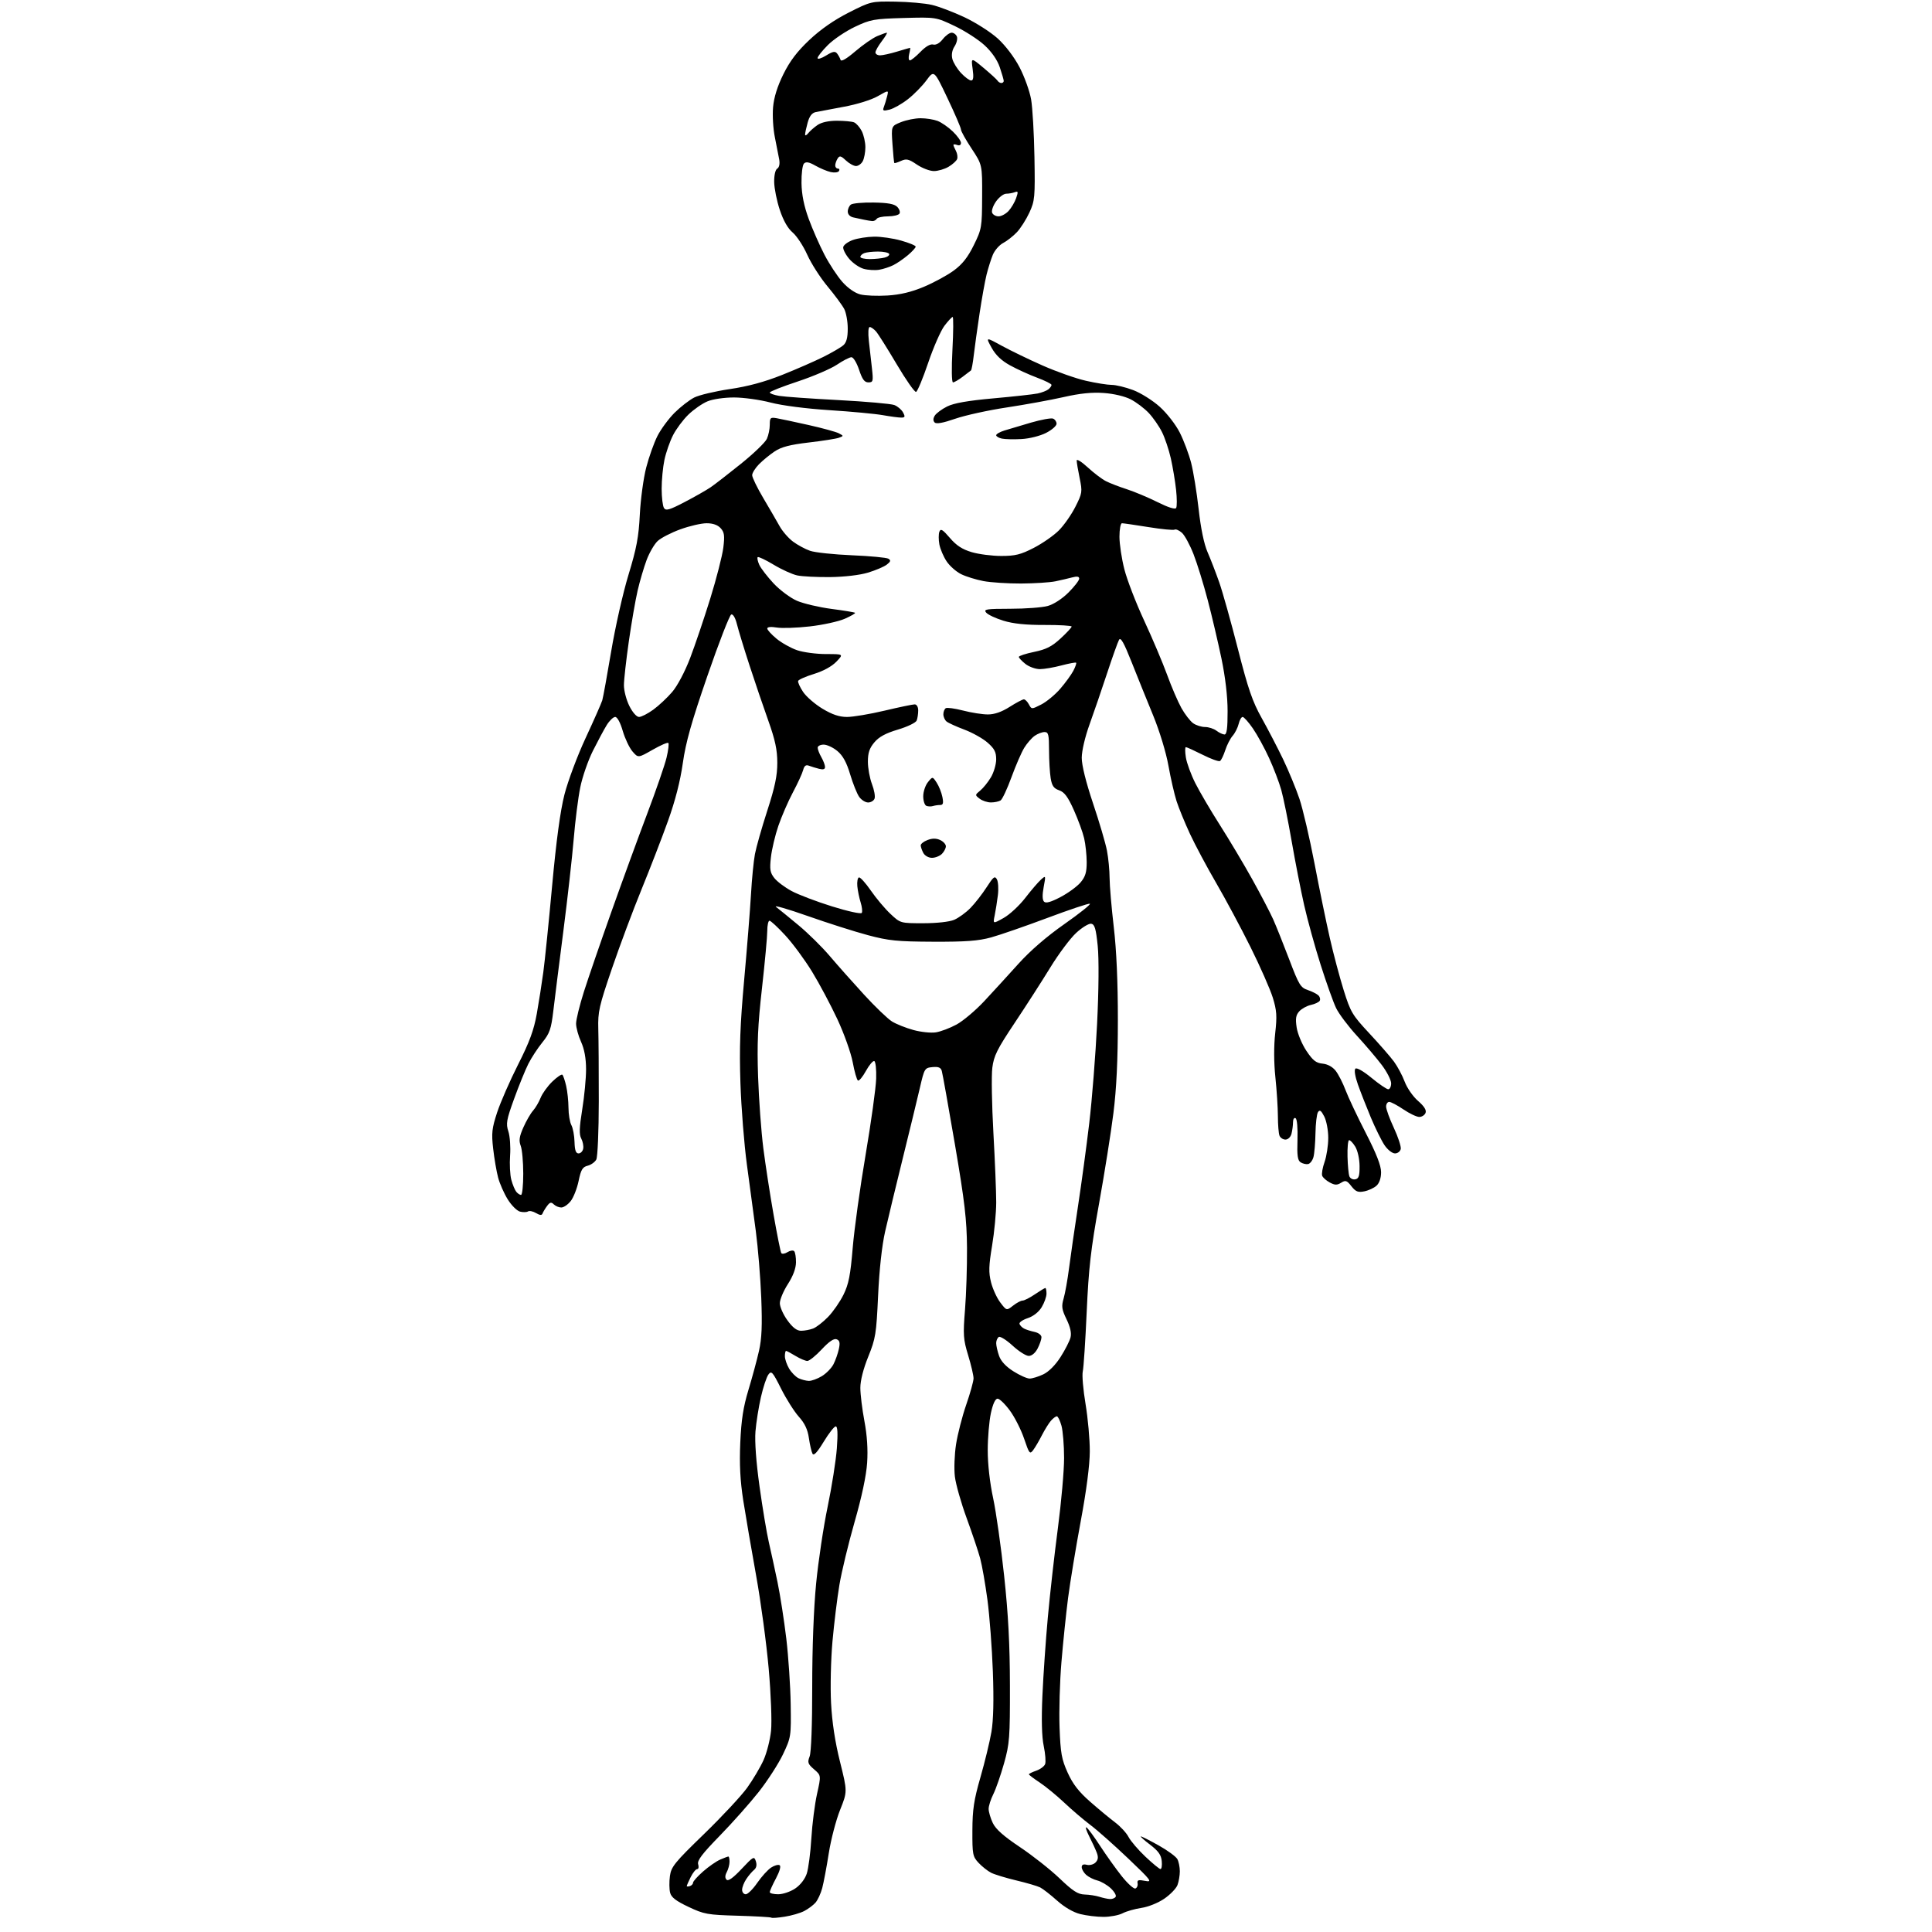 <?xml version="1.0" encoding="UTF-8" standalone="no"?>
<svg 
  version="1.1" 
  xmlns="http://www.w3.org/2000/svg" 
  xmlns:xlink="http://www.w3.org/1999/xlink" 
  xmlns:svg="http://www.w3.org/2000/svg"
  xmlns:rdf="http://www.w3.org/1999/02/22-rdf-syntax-ns#"
  xmlns:cc="http://creativecommons.org/ns#"
  xmlns:dc="http://purl.org/dc/elements/1.1/"
  viewBox="0 0 768 768"
  width="768"
  height="768"
>
<style>svg {background-color: white; }</style>"
<path stroke="none" fill="black" fill-rule="evenodd" d="M311.92,761.92C309.23,762.35 306.85,762.52 306.63,762.30C306.41,762.08 300.41,761.74 293.29,761.53C281.24,761.19 279.89,760.95 273.68,758.01C268.71,755.66 266.84,754.22 266.38,752.37C266.03,751.00 266.00,748.03 266.30,745.77C266.80,742.07 268.16,740.39 279.83,729.08C286.97,722.16 294.69,713.87 297.00,710.67C299.30,707.46 302.24,702.51 303.52,699.67C304.80,696.82 306.14,691.58 306.50,688.00C306.88,684.31 306.47,673.64 305.57,663.35C304.69,653.36 302.45,636.71 300.58,626.35C298.71,615.98 296.41,602.55 295.46,596.50C294.23,588.58 293.90,582.14 294.27,573.50C294.67,564.42 295.46,559.31 297.52,552.50C299.02,547.55 300.91,540.58 301.71,537.00C302.82,532.11 303.04,526.88 302.61,515.90C302.29,507.88 301.32,495.95 300.45,489.40C299.59,482.86 297.99,470.98 296.91,463.00C295.82,455.02 294.66,440.40 294.33,430.50C293.87,416.46 294.20,407.44 295.82,389.50C296.96,376.85 298.18,361.55 298.53,355.50C298.87,349.45 299.58,342.25 300.10,339.50C300.62,336.75 302.83,328.97 305.02,322.21C308.05,312.84 309.00,308.31 308.99,303.21C308.98,298.07 308.15,294.16 305.42,286.50C303.45,281.00 300.09,271.10 297.94,264.50C295.79,257.90 293.55,250.56 292.96,248.19C292.33,245.63 291.40,244.03 290.69,244.26C290.04,244.47 285.78,255.41 281.24,268.57C274.88,287.00 272.62,294.99 271.43,303.35C270.42,310.51 268.41,318.35 265.53,326.35C263.14,333.03 258.41,345.25 255.04,353.50C251.66,361.75 246.36,375.93 243.26,385.00C238.15,399.95 237.64,402.20 237.83,409.00C237.95,413.12 238.04,426.09 238.03,437.81C238.01,449.68 237.57,459.94 237.03,460.95C236.49,461.95 234.95,463.05 233.60,463.39C231.57,463.90 230.94,464.95 230.01,469.44C229.39,472.43 227.98,476.03 226.87,477.44C225.76,478.85 224.08,480.00 223.13,480.00C222.18,480.00 220.83,479.44 220.13,478.75C219.12,477.75 218.59,477.88 217.47,479.39C216.70,480.43 215.89,481.78 215.67,482.39C215.38,483.17 214.62,483.12 213.09,482.22C211.90,481.51 210.46,481.21 209.90,481.56C209.34,481.91 207.90,481.94 206.69,481.63C205.49,481.32 203.30,479.14 201.84,476.78C200.38,474.43 198.65,470.53 198.01,468.11C197.37,465.70 196.48,460.52 196.04,456.61C195.33,450.43 195.54,448.54 197.63,442.17C198.96,438.14 202.70,429.59 205.95,423.17C210.49,414.21 212.21,409.52 213.38,403.00C214.21,398.32 215.38,390.90 215.97,386.50C216.57,382.10 218.15,366.57 219.49,352.00C221.13,334.12 222.72,322.36 224.38,315.84C225.74,310.52 229.53,300.39 232.81,293.34C236.09,286.28 239.06,279.55 239.41,278.40C239.76,277.24 241.35,268.46 242.96,258.90C244.56,249.33 247.65,235.65 249.83,228.50C253.05,217.95 253.90,213.43 254.34,204.50C254.65,198.45 255.79,190.06 256.88,185.85C257.97,181.64 259.98,175.99 261.35,173.30C262.71,170.61 265.76,166.48 268.11,164.12C270.47,161.77 274.00,159.03 275.95,158.03C277.90,157.04 284.26,155.53 290.09,154.67C297.34,153.60 303.89,151.83 310.90,149.04C316.52,146.80 323.91,143.57 327.31,141.87C330.71,140.17 334.29,138.08 335.25,137.23C336.49,136.14 337.00,134.20 336.99,130.60C336.99,127.79 336.36,124.30 335.59,122.82C334.82,121.35 331.84,117.31 328.96,113.85C326.07,110.39 322.44,104.71 320.88,101.23C319.32,97.75 316.71,93.79 315.09,92.42C313.17,90.81 311.39,87.68 309.98,83.44C308.79,79.87 307.79,74.89 307.75,72.38C307.71,69.67 308.20,67.49 308.97,67.02C309.76,66.53 310.06,65.12 309.74,63.36C309.46,61.79 308.68,57.80 308.01,54.50C307.33,51.20 307.02,45.85 307.31,42.61C307.66,38.67 309.02,34.32 311.41,29.49C313.99,24.27 316.86,20.48 321.74,15.88C326.20,11.68 331.54,7.96 337.38,5.00C346.17,0.55 346.33,0.51 355.87,0.65C361.17,0.73 367.73,1.31 370.46,1.95C373.19,2.58 379.04,4.81 383.46,6.89C387.88,8.98 393.80,12.76 396.61,15.30C399.66,18.07 403.15,22.66 405.27,26.71C407.23,30.45 409.30,36.20 409.88,39.50C410.45,42.80 411.05,53.15 411.21,62.50C411.48,78.46 411.36,79.80 409.20,84.50C407.93,87.25 405.68,90.78 404.20,92.34C402.71,93.90 400.26,95.82 398.75,96.61C397.24,97.40 395.41,99.50 394.67,101.27C393.94,103.05 392.82,106.59 392.18,109.14C391.55,111.68 390.29,118.66 389.39,124.64C388.49,130.61 387.46,138.06 387.09,141.20C386.73,144.33 386.23,147.06 385.97,147.26C385.71,147.46 384.20,148.61 382.62,149.81C381.03,151.02 379.32,152.00 378.83,152.00C378.30,152.00 378.21,146.56 378.61,139.00C378.99,131.85 379.03,126.00 378.70,126.00C378.37,126.00 376.90,127.57 375.44,129.49C373.98,131.41 371.06,138.04 368.97,144.21C366.88,150.39 364.71,155.60 364.15,155.78C363.60,155.97 360.14,151.03 356.46,144.81C352.78,138.59 349.08,132.71 348.23,131.75C347.38,130.79 346.26,130.00 345.73,130.00C345.16,130.00 345.02,132.22 345.38,135.50C345.72,138.53 346.28,143.47 346.62,146.50C347.18,151.57 347.07,152.00 345.20,152.00C343.64,152.00 342.77,150.82 341.50,147.00C340.58,144.24 339.23,142.00 338.47,142.00C337.72,142.00 335.12,143.33 332.71,144.96C330.29,146.59 323.30,149.59 317.16,151.63C311.02,153.66 306.00,155.64 306.00,156.03C306.00,156.42 307.69,157.02 309.75,157.37C311.81,157.72 322.41,158.47 333.30,159.04C344.19,159.62 354.18,160.50 355.49,161.00C356.80,161.50 358.37,162.83 358.97,163.95C359.90,165.67 359.77,166.00 358.22,166.00C357.20,166.00 353.92,165.56 350.93,165.03C347.95,164.50 338.42,163.60 329.76,163.05C320.38,162.44 310.91,161.22 306.32,160.02C302.09,158.91 295.54,158.00 291.78,158.00C287.87,158.00 283.34,158.66 281.22,159.55C279.17,160.40 275.77,162.76 273.66,164.80C271.55,166.83 268.80,170.53 267.54,173.00C266.28,175.47 264.74,179.88 264.12,182.80C263.51,185.71 263.01,190.89 263.02,194.30C263.02,197.71 263.44,201.15 263.94,201.94C264.70,203.14 266.11,202.73 272.18,199.56C276.20,197.46 280.85,194.82 282.50,193.69C284.15,192.56 289.59,188.35 294.58,184.33C299.58,180.31 304.19,175.87 304.83,174.47C305.48,173.06 306.00,170.53 306.00,168.84C306.00,166.04 306.24,165.82 308.75,166.25C310.26,166.51 316.00,167.74 321.50,168.97C327.00,170.20 332.38,171.68 333.46,172.25C335.41,173.29 335.41,173.30 333.46,174.02C332.38,174.41 327.00,175.26 321.50,175.90C314.07,176.77 310.60,177.67 308.00,179.40C306.07,180.68 303.26,182.98 301.75,184.50C300.24,186.03 299.00,188.00 299.00,188.90C299.00,189.79 300.99,193.89 303.43,198.01C305.87,202.13 308.79,207.16 309.92,209.19C311.05,211.22 313.45,213.97 315.24,215.30C317.03,216.63 320.07,218.28 322.00,218.95C323.93,219.63 331.42,220.42 338.67,220.73C345.91,221.03 352.43,221.65 353.16,222.10C354.21,222.75 354.06,223.25 352.50,224.45C351.40,225.30 348.02,226.73 345.00,227.64C341.73,228.62 335.65,229.33 330.00,229.40C324.77,229.45 318.89,229.16 316.92,228.74C314.95,228.32 310.72,226.40 307.52,224.47C304.32,222.54 301.47,221.20 301.19,221.48C300.91,221.76 301.20,223.14 301.83,224.53C302.47,225.93 305.04,229.26 307.53,231.93C310.03,234.60 314.21,237.70 316.82,238.83C319.43,239.95 325.60,241.40 330.53,242.05C335.46,242.69 339.68,243.39 339.90,243.60C340.13,243.81 338.29,244.87 335.83,245.96C333.36,247.05 327.10,248.42 321.92,249.01C316.74,249.60 310.81,249.80 308.75,249.45C306.47,249.07 305.00,249.22 305.00,249.84C305.00,250.40 306.66,252.22 308.69,253.90C310.73,255.57 314.41,257.63 316.87,258.47C319.34,259.31 324.51,260.00 328.37,260.00C335.37,260.00 335.37,260.00 332.47,263.03C330.68,264.90 327.28,266.76 323.58,267.90C320.28,268.91 317.44,270.17 317.27,270.69C317.10,271.21 317.99,273.18 319.26,275.07C320.53,276.96 324.01,279.96 326.99,281.75C330.86,284.07 333.64,285.00 336.71,285.00C339.08,285.00 345.78,283.88 351.60,282.50C357.42,281.12 362.81,280.00 363.59,280.00C364.41,280.00 365.00,281.00 365.00,282.42C365.00,283.75 364.73,285.54 364.40,286.41C364.06,287.28 360.78,288.87 356.97,290.01C352.08,291.46 349.41,292.91 347.57,295.10C345.62,297.42 345.00,299.27 345.00,302.79C345.00,305.35 345.73,309.34 346.62,311.68C347.51,314.01 347.98,316.62 347.65,317.46C347.33,318.31 346.17,319.00 345.09,319.00C344.00,319.00 342.40,317.99 341.53,316.75C340.66,315.51 339.05,311.49 337.95,307.82C336.54,303.08 335.07,300.40 332.90,298.57C331.22,297.16 328.76,296.00 327.42,296.00C326.09,296.00 325.02,296.56 325.04,297.25C325.05,297.94 325.71,299.62 326.50,301.00C327.29,302.38 327.95,304.11 327.96,304.86C327.99,305.80 327.26,306.03 325.59,305.61C324.27,305.28 322.44,304.72 321.53,304.37C320.35,303.92 319.70,304.42 319.26,306.12C318.92,307.43 317.09,311.43 315.18,315.00C313.28,318.57 310.69,324.56 309.41,328.29C308.13,332.03 306.80,337.66 306.45,340.79C305.91,345.61 306.12,346.90 307.81,349.04C308.91,350.44 312.00,352.76 314.66,354.19C317.32,355.63 324.56,358.38 330.75,360.31C337.05,362.27 342.25,363.41 342.57,362.89C342.88,362.38 342.68,360.51 342.12,358.73C341.56,356.95 340.97,354.06 340.80,352.29C340.64,350.53 340.92,348.96 341.43,348.79C341.95,348.63 344.07,350.98 346.16,354.00C348.24,357.02 351.74,361.19 353.93,363.25C357.92,367.00 357.92,367.00 366.99,367.00C372.36,367.00 377.38,366.45 379.28,365.65C381.05,364.90 383.99,362.77 385.80,360.91C387.62,359.04 390.50,355.33 392.21,352.67C394.87,348.53 395.46,348.07 396.28,349.54C396.81,350.49 396.99,353.34 396.67,355.88C396.36,358.42 395.78,362.03 395.40,363.90C394.69,367.30 394.69,367.30 398.97,364.90C401.33,363.58 405.17,360.02 407.51,357.00C409.84,353.98 412.66,350.69 413.76,349.70C415.74,347.93 415.75,347.95 414.87,352.65C414.29,355.77 414.34,357.74 415.03,358.43C415.76,359.16 417.75,358.60 421.56,356.60C424.58,355.02 428.16,352.40 429.53,350.79C431.47,348.48 431.99,346.74 431.98,342.67C431.96,339.83 431.51,335.59 430.97,333.25C430.43,330.90 428.59,325.87 426.89,322.06C424.52,316.76 423.14,314.89 421.04,314.16C418.88,313.41 418.16,312.38 417.66,309.35C417.31,307.23 417.02,302.24 417.01,298.25C417.00,291.97 416.76,291.00 415.22,291.00C414.24,291.00 412.48,291.67 411.30,292.50C410.13,293.32 408.26,295.46 407.16,297.25C406.06,299.04 403.77,304.30 402.08,308.94C400.39,313.58 398.44,317.74 397.75,318.18C397.06,318.61 395.35,318.98 393.94,318.98C392.53,318.99 390.51,318.33 389.44,317.51C387.53,316.05 387.53,316.00 389.66,314.26C390.84,313.29 392.75,310.93 393.90,309.00C395.05,307.07 395.99,303.86 396.00,301.85C396.00,298.95 395.30,297.59 392.58,295.21C390.70,293.56 386.55,291.23 383.34,290.03C380.14,288.83 376.96,287.38 376.26,286.80C375.57,286.23 375.00,284.94 375.00,283.94C375.00,282.94 375.43,281.85 375.96,281.52C376.49,281.19 379.60,281.62 382.86,282.46C386.12,283.31 390.55,284.00 392.70,284.00C395.32,284.00 398.16,283.02 401.34,281.00C403.94,279.35 406.49,278.00 407.00,278.00C407.51,278.00 408.41,278.90 409.00,280.00C410.07,282.00 410.09,282.00 413.93,280.04C416.05,278.95 419.45,276.14 421.48,273.78C423.51,271.43 425.84,268.22 426.66,266.66C427.48,265.09 427.98,263.65 427.78,263.44C427.57,263.24 424.95,263.73 421.95,264.52C418.95,265.32 415.10,265.98 413.38,265.99C411.67,265.99 409.08,265.07 407.63,263.93C406.19,262.79 405.00,261.53 405.00,261.13C405.00,260.73 407.74,259.83 411.08,259.14C415.85,258.16 418.12,257.01 421.58,253.82C424.01,251.58 426.00,249.44 426.00,249.07C426.00,248.70 421.16,248.41 415.25,248.43C407.82,248.46 402.76,247.94 398.88,246.74C395.79,245.80 392.70,244.34 392.01,243.51C390.90,242.18 392.04,242.00 401.63,241.99C407.61,241.99 414.30,241.49 416.50,240.88C418.87,240.22 422.22,238.04 424.75,235.52C427.09,233.18 429.00,230.71 429.00,230.02C429.00,229.16 428.17,229.01 426.25,229.52C424.74,229.93 421.70,230.63 419.50,231.09C417.30,231.54 411.17,231.93 405.89,231.96C400.60,231.98 393.87,231.54 390.94,230.99C388.01,230.43 384.01,229.20 382.07,228.24C380.12,227.28 377.52,224.99 376.29,223.14C375.06,221.29 373.76,218.26 373.41,216.40C373.07,214.54 373.07,212.27 373.42,211.36C373.93,210.01 374.72,210.48 377.59,213.83C380.16,216.84 382.51,218.37 386.24,219.48C389.06,220.32 394.37,221.00 398.04,221.00C403.60,221.00 405.76,220.46 410.96,217.78C414.39,216.01 418.86,212.90 420.89,210.87C422.92,208.85 425.88,204.62 427.47,201.48C430.23,196.02 430.30,195.52 429.18,190.08C428.53,186.94 428.00,183.79 428.00,183.06C428.00,182.34 429.97,183.56 432.39,185.79C434.80,188.01 438.06,190.48 439.64,191.28C441.21,192.08 444.98,193.53 448.00,194.50C451.02,195.48 456.51,197.79 460.20,199.63C464.41,201.73 467.14,202.59 467.54,201.93C467.89,201.36 467.88,198.10 467.51,194.70C467.14,191.29 466.20,185.68 465.43,182.23C464.65,178.78 463.07,174.05 461.90,171.73C460.74,169.40 458.37,166.00 456.64,164.16C454.91,162.33 451.70,159.90 449.50,158.76C447.13,157.54 442.76,156.50 438.79,156.22C434.07,155.88 429.32,156.36 422.79,157.85C417.68,159.01 407.51,160.86 400.19,161.97C392.87,163.07 383.65,165.10 379.71,166.46C374.92,168.13 372.22,168.62 371.55,167.95C370.88,167.28 370.89,166.38 371.59,165.22C372.17,164.28 374.38,162.64 376.51,161.58C379.23,160.23 384.69,159.27 394.94,158.35C402.95,157.63 410.85,156.76 412.50,156.41C414.15,156.06 416.06,155.32 416.75,154.76C417.44,154.21 418.00,153.42 418.00,153.01C418.00,152.60 415.41,151.31 412.25,150.13C409.09,148.95 404.26,146.75 401.52,145.24C398.08,143.35 395.80,141.17 394.17,138.22C391.81,133.94 391.81,133.94 398.16,137.42C401.65,139.33 409.00,142.89 414.50,145.32C420.00,147.75 427.74,150.48 431.70,151.37C435.66,152.27 440.25,153.00 441.91,153.00C443.57,153.00 447.40,153.92 450.41,155.05C453.45,156.19 458.19,159.16 461.01,161.70C463.90,164.30 467.36,168.76 468.99,171.98C470.57,175.10 472.59,180.50 473.49,183.97C474.39,187.44 475.73,195.73 476.48,202.39C477.34,210.11 478.63,216.31 480.03,219.50C481.23,222.25 483.32,227.65 484.67,231.50C486.02,235.35 489.35,247.26 492.09,257.97C496.15,273.88 497.88,278.91 501.56,285.47C504.03,289.89 507.87,297.27 510.08,301.87C512.29,306.48 515.20,313.55 516.56,317.58C517.91,321.61 520.60,333.15 522.53,343.21C524.45,353.27 527.20,366.63 528.63,372.89C530.05,379.16 532.54,388.49 534.14,393.64C536.86,402.33 537.58,403.53 544.30,410.74C548.29,415.01 552.70,420.07 554.12,422.00C555.54,423.93 557.46,427.52 558.39,430.00C559.32,432.48 561.70,435.91 563.69,437.63C566.12,439.73 567.10,441.29 566.68,442.38C566.34,443.27 565.22,444.00 564.18,444.00C563.15,444.00 560.32,442.66 557.90,441.02C555.48,439.38 552.94,438.03 552.25,438.02C551.56,438.01 551.00,438.85 551.00,439.89C551.00,440.93 552.39,444.74 554.08,448.36C555.77,451.98 557.00,455.74 556.82,456.72C556.63,457.70 555.60,458.50 554.53,458.50C553.44,458.50 551.60,457.05 550.37,455.23C549.16,453.42 546.71,448.47 544.93,444.23C543.16,439.98 540.84,434.07 539.79,431.11C538.67,427.93 538.25,425.35 538.78,424.82C539.31,424.29 541.94,425.78 545.19,428.46C548.22,430.96 551.22,433.00 551.85,433.00C552.48,433.00 553.00,431.94 553.00,430.64C553.00,429.35 551.34,426.09 549.31,423.39C547.28,420.70 542.81,415.44 539.37,411.70C535.94,407.96 532.22,403.01 531.11,400.70C530.00,398.39 527.24,390.65 524.97,383.50C522.70,376.35 519.76,365.72 518.44,359.87C517.11,354.02 514.87,342.55 513.45,334.37C512.03,326.19 510.17,317.02 509.32,314.00C508.47,310.98 506.29,305.27 504.48,301.33C502.68,297.38 499.78,292.09 498.05,289.58C496.32,287.06 494.48,285.00 493.97,285.00C493.46,285.00 492.75,286.24 492.39,287.75C492.03,289.26 490.95,291.40 489.99,292.50C489.03,293.60 487.71,296.18 487.05,298.24C486.39,300.29 485.45,302.22 484.97,302.52C484.48,302.82 481.37,301.70 478.07,300.03C474.76,298.37 471.76,297.00 471.40,297.00C471.04,297.00 471.04,298.83 471.40,301.08C471.75,303.32 473.45,307.93 475.16,311.33C476.87,314.72 481.27,322.23 484.95,328.00C488.63,333.77 494.40,343.45 497.77,349.50C501.14,355.55 504.90,362.75 506.13,365.50C507.35,368.25 510.23,375.45 512.53,381.50C516.31,391.47 517.00,392.60 519.85,393.55C521.58,394.13 523.50,395.10 524.11,395.71C524.73,396.33 524.94,397.28 524.60,397.84C524.26,398.39 522.68,399.13 521.09,399.48C519.51,399.83 517.43,400.97 516.48,402.02C515.13,403.51 514.91,404.89 515.44,408.43C515.81,410.91 517.55,415.09 519.31,417.72C521.87,421.55 523.14,422.56 525.73,422.81C527.73,423.00 529.71,424.08 530.94,425.64C532.03,427.03 533.80,430.49 534.87,433.33C535.94,436.17 539.56,443.84 542.91,450.36C547.16,458.63 549.00,463.36 549.00,465.96C549.00,468.29 548.32,470.30 547.18,471.33C546.19,472.24 544.00,473.25 542.33,473.58C539.84,474.08 538.92,473.72 537.21,471.55C535.40,469.24 534.88,469.06 533.13,470.15C531.51,471.16 530.64,471.15 528.61,470.06C527.23,469.32 525.87,468.12 525.59,467.38C525.31,466.64 525.73,464.17 526.54,461.89C527.34,459.61 528.00,455.31 528.00,452.32C528.00,449.31 527.29,445.53 526.40,443.80C525.16,441.41 524.60,441.03 523.91,442.10C523.43,442.87 522.98,446.65 522.92,450.50C522.85,454.35 522.49,458.62 522.11,459.99C521.72,461.37 520.76,462.60 519.96,462.74C519.16,462.88 517.83,462.56 517.00,462.03C515.83,461.28 515.56,459.30 515.77,453.10C515.92,448.48 515.61,444.88 515.02,444.51C514.44,444.15 513.99,444.88 513.99,446.19C513.98,447.46 513.70,449.51 513.37,450.75C513.03,452.01 511.99,453.00 510.99,453.00C510.01,453.00 508.94,452.29 508.61,451.42C508.27,450.55 507.99,447.06 507.98,443.67C507.97,440.28 507.52,433.31 506.98,428.18C506.37,422.38 506.35,415.81 506.91,410.75C507.68,403.88 507.53,401.69 505.95,396.56C504.91,393.23 500.94,384.20 497.11,376.50C493.28,368.80 487.13,357.32 483.45,351.00C479.77,344.68 475.09,335.90 473.04,331.50C471.00,327.10 468.60,321.25 467.71,318.50C466.83,315.75 465.37,309.39 464.47,304.36C463.53,299.10 460.95,290.62 458.38,284.36C455.92,278.39 452.07,268.84 449.81,263.14C446.77,255.46 445.48,253.18 444.83,254.34C444.35,255.20 442.20,261.21 440.06,267.70C437.92,274.19 434.79,283.32 433.10,288.00C431.32,292.91 430.02,298.49 430.01,301.22C430.00,304.19 431.67,310.90 434.50,319.35C436.98,326.72 439.47,335.17 440.03,338.13C440.60,341.08 441.07,345.98 441.08,349.00C441.09,352.02 441.84,360.80 442.74,368.50C443.82,377.67 444.38,390.43 444.37,405.50C444.37,421.41 443.82,432.82 442.60,442.50C441.64,450.20 439.06,466.40 436.88,478.50C433.61,496.63 432.75,504.20 431.98,521.50C431.46,533.05 430.76,543.70 430.42,545.17C430.08,546.65 430.57,552.46 431.52,558.10C432.46,563.74 433.23,572.21 433.21,576.93C433.19,582.39 431.89,592.45 429.61,604.68C427.65,615.24 425.39,628.96 424.58,635.18C423.78,641.41 422.59,652.88 421.94,660.68C421.28,668.48 420.95,680.18 421.19,686.68C421.57,696.91 422.00,699.33 424.41,704.66C426.46,709.19 428.81,712.23 433.34,716.20C436.73,719.17 441.21,722.89 443.31,724.46C445.40,726.04 447.80,728.64 448.62,730.24C449.45,731.84 452.46,735.36 455.31,738.05C458.17,740.75 460.87,742.97 461.31,742.98C461.76,742.99 461.99,741.56 461.81,739.79C461.58,737.37 460.44,735.78 457.17,733.29C454.79,731.48 453.14,730.00 453.51,730.00C453.88,730.00 457.07,731.62 460.60,733.59C464.14,735.57 467.47,738.02 468.02,739.03C468.56,740.04 469.00,742.22 469.00,743.87C469.00,745.52 468.58,747.98 468.06,749.35C467.54,750.71 465.18,753.15 462.81,754.77C460.39,756.43 456.42,758.03 453.74,758.42C451.13,758.81 447.75,759.77 446.24,760.56C444.74,761.34 441.34,761.99 438.69,761.99C436.05,762.00 431.87,761.49 429.41,760.87C426.64,760.18 423.14,758.14 420.22,755.53C417.62,753.21 414.60,750.85 413.50,750.29C412.40,749.73 408.12,748.48 404.00,747.50C399.88,746.52 395.38,745.15 394.00,744.46C392.62,743.76 390.38,741.98 389.00,740.51C386.67,738.01 386.50,737.15 386.54,727.66C386.57,719.32 387.14,715.53 389.74,706.50C391.48,700.45 393.44,692.35 394.10,688.50C394.90,683.81 395.09,675.88 394.68,664.50C394.34,655.15 393.37,642.33 392.53,636.00C391.68,629.67 390.39,622.25 389.64,619.50C388.90,616.75 386.48,609.55 384.27,603.50C382.05,597.45 379.94,590.01 379.58,586.97C379.21,583.94 379.42,578.15 380.05,574.11C380.68,570.08 382.50,563.00 384.09,558.39C385.69,553.78 387.00,549.06 387.00,547.91C387.00,546.75 386.04,542.64 384.86,538.76C382.92,532.39 382.80,530.63 383.61,520.60C384.10,514.50 384.45,503.43 384.40,496.00C384.31,484.82 383.49,477.78 379.61,455.00C377.03,439.88 374.67,426.69 374.37,425.69C373.97,424.35 373.02,423.96 370.66,424.19C367.58,424.49 367.45,424.70 365.65,432.50C364.63,436.90 361.57,449.50 358.85,460.50C356.13,471.50 352.99,484.55 351.86,489.50C350.58,495.16 349.54,504.62 349.06,515.00C348.36,530.27 348.06,532.08 345.15,539.28C343.18,544.13 342.00,548.80 342.00,551.70C342.00,554.25 342.73,560.20 343.62,564.92C344.69,570.60 345.05,576.21 344.70,581.50C344.36,586.60 342.55,595.12 339.71,605.00C337.27,613.52 334.55,624.77 333.68,630.00C332.80,635.23 331.56,645.35 330.92,652.50C330.28,659.65 330.02,670.67 330.36,677.00C330.76,684.64 331.95,692.48 333.92,700.34C336.87,712.18 336.87,712.18 333.94,719.49C332.33,723.52 330.31,731.24 329.46,736.65C328.61,742.07 327.44,748.30 326.86,750.50C326.28,752.70 325.06,755.33 324.15,756.35C323.25,757.37 321.22,758.87 319.66,759.68C318.09,760.49 314.61,761.50 311.92,761.92zM441.19,754.90C442.12,754.96 443.16,754.55 443.50,754.00C443.84,753.46 442.94,751.93 441.52,750.60C440.09,749.28 437.70,747.89 436.21,747.52C434.72,747.15 432.71,746.13 431.75,745.27C430.79,744.40 430.00,743.03 430.00,742.23C430.00,741.25 430.67,740.94 432.02,741.29C433.13,741.58 434.69,741.17 435.48,740.38C436.53,739.32 436.67,738.27 436.00,736.50C435.49,735.16 434.13,732.21 432.96,729.93C431.80,727.65 431.33,726.08 431.91,726.44C432.49,726.80 434.93,730.11 437.33,733.80C439.73,737.48 443.59,742.89 445.91,745.81C448.24,748.73 450.67,750.93 451.32,750.71C451.97,750.48 452.37,749.56 452.21,748.66C451.97,747.33 452.51,747.15 455.21,747.68C458.22,748.27 457.65,747.52 448.48,738.78C442.97,733.53 436.22,727.54 433.48,725.48C430.74,723.41 426.02,719.39 423.00,716.53C419.98,713.68 415.59,710.09 413.25,708.54C410.91,707.00 409.00,705.55 409.00,705.32C409.00,705.08 410.31,704.44 411.92,703.88C413.53,703.32 415.12,702.14 415.45,701.26C415.79,700.38 415.54,697.14 414.90,694.08C414.12,690.37 413.95,683.62 414.38,673.92C414.74,665.90 415.70,651.95 416.53,642.92C417.35,633.89 419.14,617.99 420.51,607.59C421.88,597.19 423.00,584.59 422.99,579.59C422.99,574.59 422.52,568.81 421.95,566.75C421.37,564.69 420.55,563.00 420.11,563.00C419.67,563.00 418.62,563.79 417.77,564.75C416.93,565.71 415.32,568.30 414.19,570.50C413.07,572.70 411.51,575.36 410.72,576.42C409.38,578.21 409.13,577.89 407.11,571.92C405.92,568.39 403.38,563.36 401.46,560.75C399.55,558.14 397.34,556.00 396.56,556.00C395.64,556.00 394.70,558.04 393.89,561.75C393.21,564.91 392.64,571.55 392.64,576.50C392.63,581.97 393.47,589.42 394.78,595.50C395.96,601.00 397.94,614.95 399.17,626.50C400.80,641.64 401.44,653.78 401.46,670.00C401.50,690.77 401.32,693.15 399.11,701.00C397.79,705.67 395.88,711.17 394.86,713.21C393.83,715.25 393.00,717.88 393.00,719.06C393.00,720.24 393.74,722.76 394.65,724.67C395.82,727.13 398.96,729.92 405.40,734.22C410.40,737.56 417.49,743.15 421.15,746.64C426.48,751.74 428.47,753.02 431.15,753.10C432.99,753.15 435.62,753.56 437.00,754.00C438.38,754.44 440.26,754.85 441.19,754.90zM296.45,753.00C297.25,753.00 299.30,750.97 301.01,748.48C302.72,746.00 305.20,743.26 306.51,742.40C307.83,741.53 309.36,741.11 309.91,741.45C310.52,741.82 309.94,743.88 308.46,746.68C307.10,749.22 306.00,751.68 306.00,752.15C306.00,752.62 307.51,753.00 309.35,753.00C311.20,753.00 314.23,751.97 316.10,750.71C318.15,749.33 319.97,746.99 320.70,744.79C321.36,742.79 322.18,736.51 322.52,730.83C322.86,725.15 323.88,717.18 324.78,713.13C326.42,705.76 326.42,705.76 323.61,703.34C321.13,701.21 320.92,700.59 321.84,698.21C322.47,696.58 322.88,685.58 322.87,670.50C322.86,655.12 323.46,639.31 324.43,629.42C325.29,620.57 327.35,606.85 329.01,598.92C330.66,590.99 332.30,580.56 332.66,575.75C333.10,569.77 332.96,567.00 332.22,567.00C331.63,567.00 329.47,569.75 327.43,573.12C324.86,577.35 323.49,578.81 322.98,577.87C322.58,577.12 321.94,574.33 321.55,571.67C321.06,568.24 319.90,565.78 317.55,563.17C315.74,561.15 312.57,556.15 310.51,552.05C307.12,545.29 306.65,544.76 305.44,546.42C304.71,547.42 303.37,551.45 302.48,555.37C301.58,559.29 300.61,565.42 300.31,569.00C299.98,573.09 300.58,581.24 301.94,591.00C303.13,599.52 304.78,609.42 305.61,613.00C306.44,616.58 307.99,623.73 309.07,628.90C310.14,634.07 311.71,644.19 312.57,651.40C313.42,658.60 314.21,670.35 314.31,677.50C314.50,690.27 314.44,690.62 311.26,697.35C309.47,701.11 305.12,707.86 301.58,712.35C298.04,716.83 291.04,724.70 286.03,729.83C279.07,736.97 277.06,739.62 277.53,741.08C277.86,742.14 277.69,743.00 277.14,743.00C276.59,743.00 275.44,744.42 274.57,746.15C273.71,747.89 273.00,749.50 273.00,749.74C273.00,749.97 273.56,749.98 274.25,749.75C274.94,749.52 275.50,748.91 275.50,748.39C275.50,747.87 277.30,745.86 279.50,743.93C281.70,742.00 284.76,739.87 286.30,739.21C287.84,738.54 289.30,738.00 289.55,738.00C289.80,738.00 290.00,738.93 290.00,740.07C290.00,741.20 289.51,743.05 288.91,744.17C288.18,745.54 288.15,746.55 288.82,747.22C289.49,747.89 291.47,746.47 294.79,742.93C299.48,737.94 299.79,737.77 300.47,739.90C300.94,741.37 300.68,742.55 299.74,743.32C298.94,743.97 297.55,745.61 296.65,746.97C295.74,748.33 295.00,750.24 295.00,751.22C295.00,752.20 295.65,753.00 296.45,753.00zM321.50,548.93C322.60,548.96 324.94,548.11 326.70,547.04C328.46,545.97 330.55,543.83 331.33,542.29C332.12,540.76 333.07,538.04 333.46,536.25C334.00,533.75 333.79,532.86 332.56,532.38C331.48,531.97 329.56,533.27 326.66,536.38C324.29,538.92 321.72,541.00 320.93,541.00C320.14,540.99 318.03,540.09 316.23,539.00C314.43,537.90 312.74,537.00 312.48,537.00C312.21,537.00 312.00,537.94 312.00,539.10C312.00,540.25 312.75,542.46 313.67,544.02C314.59,545.57 316.28,547.30 317.42,547.86C318.56,548.41 320.40,548.89 321.50,548.93zM409.29,548.00C410.34,548.00 412.78,547.25 414.72,546.33C416.89,545.30 419.52,542.66 421.57,539.46C423.40,536.60 425.19,533.09 425.55,531.65C425.99,529.91 425.46,527.52 423.97,524.44C422.06,520.50 421.89,519.29 422.81,516.16C423.40,514.15 424.38,508.68 424.98,504.00C425.58,499.32 427.18,488.30 428.52,479.50C429.87,470.70 431.88,455.85 432.99,446.50C434.10,437.15 435.50,419.38 436.11,407.00C436.78,393.39 436.87,381.15 436.36,376.01C435.67,369.23 435.16,367.46 433.80,367.20C432.86,367.02 430.16,368.66 427.80,370.84C425.43,373.02 420.80,379.22 417.50,384.61C414.20,390.00 407.82,399.92 403.33,406.65C396.35,417.11 395.06,419.70 394.46,424.48C394.07,427.56 394.27,439.18 394.89,450.29C395.51,461.41 396.01,473.86 396.01,477.96C396.00,482.06 395.27,489.81 394.37,495.18C393.04,503.20 392.96,505.79 393.95,509.72C394.61,512.35 396.27,515.97 397.64,517.77C400.13,521.04 400.13,521.04 402.70,519.02C404.11,517.91 405.82,517.00 406.50,517.00C407.17,517.00 409.38,515.88 411.40,514.50C413.43,513.12 415.29,512.00 415.54,512.00C415.79,512.00 416.00,513.01 416.00,514.25C415.99,515.49 415.13,517.92 414.07,519.65C412.90,521.57 410.74,523.26 408.53,523.99C406.53,524.65 405.06,525.68 405.26,526.27C405.46,526.87 406.27,527.70 407.06,528.12C407.85,528.54 409.74,529.14 411.25,529.46C412.80,529.79 414.00,530.71 414.00,531.57C414.00,532.41 413.31,534.43 412.47,536.05C411.56,537.82 410.15,539.00 408.95,539.00C407.85,539.00 404.96,537.16 402.52,534.91C400.08,532.67 397.62,531.12 397.04,531.47C396.47,531.83 396.00,532.92 396.00,533.91C396.00,534.90 396.51,537.17 397.14,538.96C397.87,541.08 399.86,543.23 402.83,545.11C405.34,546.70 408.25,548.00 409.29,548.00zM318.44,529.00C319.78,529.00 321.93,528.60 323.22,528.11C324.51,527.62 327.19,525.54 329.17,523.50C331.16,521.45 333.92,517.47 335.31,514.64C337.36,510.48 338.06,506.92 338.97,496.00C339.59,488.57 341.90,471.93 344.10,459.00C346.29,446.07 348.18,432.48 348.29,428.78C348.41,425.07 348.06,421.94 347.52,421.78C346.98,421.63 345.48,423.42 344.19,425.76C342.90,428.10 341.48,429.80 341.04,429.52C340.59,429.25 339.66,425.98 338.97,422.26C338.27,418.54 335.53,410.85 332.88,405.17C330.22,399.48 325.68,390.95 322.78,386.21C319.87,381.47 315.09,374.98 312.14,371.80C309.20,368.61 306.38,366.00 305.89,366.00C305.40,366.00 305.00,367.83 305.00,370.07C305.00,372.30 304.05,382.54 302.90,392.82C301.23,407.59 300.91,414.95 301.35,428.00C301.66,437.07 302.60,449.90 303.44,456.50C304.29,463.10 306.11,474.97 307.51,482.87C308.90,490.78 310.27,497.63 310.56,498.10C310.85,498.57 311.95,498.42 313.00,497.77C314.05,497.11 315.26,496.92 315.68,497.35C316.11,497.77 316.44,499.78 316.42,501.81C316.39,504.21 315.26,507.23 313.19,510.45C311.44,513.17 310.00,516.59 310.00,518.05C310.00,519.51 311.35,522.57 313.01,524.85C315.11,527.75 316.74,529.00 318.44,529.00zM207.12,475.00C207.61,475.00 208.00,471.20 208.00,466.57C208.00,461.93 207.55,456.94 206.99,455.48C206.20,453.40 206.43,451.82 208.04,448.18C209.17,445.62 210.90,442.62 211.89,441.51C212.87,440.41 214.23,438.10 214.91,436.38C215.58,434.67 217.67,431.77 219.55,429.95C221.43,428.13 223.24,426.91 223.57,427.24C223.90,427.57 224.57,429.56 225.06,431.67C225.55,433.78 225.96,437.67 225.98,440.32C225.99,442.96 226.51,446.09 227.13,447.25C227.76,448.42 228.32,451.43 228.38,453.94C228.47,457.26 228.91,458.50 229.99,458.50C230.80,458.50 231.64,457.65 231.83,456.62C232.03,455.58 231.68,453.78 231.06,452.60C230.18,450.97 230.28,448.25 231.45,440.99C232.30,435.77 232.98,428.57 232.97,425.00C232.96,420.69 232.29,417.03 230.98,414.14C229.89,411.74 229.00,408.49 229.00,406.90C229.00,405.32 230.40,399.63 232.10,394.26C233.81,388.89 238.72,374.60 243.02,362.50C247.31,350.40 253.72,332.85 257.26,323.50C260.80,314.15 264.26,304.11 264.96,301.20C265.66,298.28 265.98,295.64 265.67,295.34C265.37,295.03 262.55,296.26 259.40,298.06C253.68,301.33 253.68,301.33 251.42,298.71C250.18,297.26 248.44,293.59 247.55,290.54C246.60,287.25 245.38,285.00 244.55,285.00C243.79,285.00 242.27,286.46 241.17,288.25C240.07,290.04 237.60,294.65 235.67,298.50C233.75,302.35 231.49,308.88 230.66,313.00C229.82,317.12 228.65,326.35 228.06,333.50C227.46,340.65 225.62,357.07 223.96,370.00C222.30,382.93 220.49,397.26 219.95,401.86C219.09,409.09 218.50,410.78 215.60,414.36C213.75,416.64 211.24,420.48 210.02,422.90C208.80,425.33 206.26,431.58 204.37,436.79C201.32,445.20 201.07,446.67 202.08,449.74C202.71,451.65 203.02,455.98 202.77,459.36C202.52,462.74 202.74,467.07 203.26,469.00C203.78,470.93 204.67,473.06 205.23,473.75C205.79,474.44 206.64,475.00 207.12,475.00zM538.75,468.80C540.14,468.52 540.49,467.44 540.45,463.47C540.42,460.62 539.68,457.33 538.70,455.75C537.76,454.24 536.66,453.11 536.25,453.25C535.84,453.39 535.57,456.33 535.66,459.79C535.74,463.24 536.08,466.76 536.40,467.61C536.73,468.46 537.78,468.99 538.75,468.80zM372.00,410.38C373.93,410.08 377.63,408.68 380.23,407.27C382.83,405.86 387.78,401.69 391.23,398.00C394.68,394.30 400.79,387.63 404.81,383.16C409.54,377.91 416.04,372.29 423.16,367.30C429.23,363.04 433.76,359.42 433.23,359.24C432.70,359.07 425.12,361.60 416.38,364.88C407.65,368.15 397.57,371.64 394.00,372.63C388.90,374.03 383.95,374.40 371.00,374.35C356.64,374.29 353.27,373.95 345.00,371.74C339.77,370.35 328.98,366.91 321.00,364.10C313.02,361.29 307.40,359.68 308.50,360.52C309.60,361.36 313.60,364.63 317.40,367.78C321.19,370.92 326.78,376.43 329.81,380.00C332.84,383.57 338.96,390.47 343.41,395.32C347.85,400.17 352.88,405.00 354.58,406.05C356.27,407.10 360.10,408.62 363.08,409.44C366.06,410.26 370.07,410.68 372.00,410.38zM370.46,341.00C369.12,341.00 367.62,340.15 367.04,339.07C366.47,338.00 366.00,336.64 366.00,336.04C366.00,335.44 367.22,334.48 368.72,333.92C370.60,333.20 372.15,333.20 373.72,333.92C374.97,334.49 376.00,335.61 376.00,336.41C376.00,337.20 375.29,338.56 374.43,339.43C373.56,340.29 371.78,341.00 370.46,341.00zM370.83,320.42C370.10,320.65 368.94,320.61 368.25,320.34C367.56,320.06 367.00,318.35 367.00,316.53C367.00,314.71 367.84,312.19 368.86,310.93C370.71,308.63 370.71,308.63 372.34,311.12C373.24,312.49 374.26,315.04 374.61,316.80C375.11,319.29 374.91,320.00 373.71,320.00C372.86,320.00 371.56,320.19 370.83,320.42zM486.75,291.97C487.66,291.99 488.00,289.50 487.99,282.75C487.99,276.84 487.10,269.26 485.55,261.78C484.20,255.33 481.76,244.89 480.10,238.58C478.45,232.26 475.91,224.04 474.45,220.30C472.99,216.56 470.90,212.71 469.80,211.76C468.69,210.80 467.41,210.25 466.94,210.54C466.47,210.83 461.79,210.38 456.55,209.53C451.31,208.69 446.57,208.00 446.01,208.00C445.45,208.00 445.00,210.40 445.00,213.34C445.00,216.28 445.88,222.12 446.96,226.33C448.03,230.54 451.58,239.73 454.84,246.74C458.10,253.76 462.19,263.43 463.94,268.22C465.68,273.02 468.25,278.99 469.64,281.48C471.04,283.97 473.14,286.68 474.31,287.51C475.48,288.33 477.61,289.00 479.03,289.00C480.45,289.00 482.49,289.66 483.56,290.47C484.63,291.28 486.06,291.95 486.75,291.97zM254.03,285.00C254.95,285.00 257.48,283.71 259.66,282.13C261.84,280.55 265.23,277.38 267.19,275.09C269.29,272.64 272.24,267.06 274.32,261.64C276.27,256.54 279.88,245.87 282.34,237.94C284.80,230.00 287.13,220.90 287.53,217.71C288.12,212.91 287.94,211.59 286.47,209.96C285.29,208.67 283.40,208.00 280.89,208.00C278.80,208.00 274.11,209.08 270.46,210.41C266.81,211.73 262.74,213.83 261.42,215.07C260.10,216.31 258.13,219.71 257.04,222.61C255.96,225.51 254.35,230.95 253.48,234.70C252.61,238.44 251.02,247.57 249.96,255.00C248.90,262.43 248.02,270.25 248.02,272.39C248.01,274.53 248.98,278.24 250.18,280.64C251.45,283.18 253.05,285.00 254.03,285.00zM406.07,174.53C403.01,174.70 399.49,174.62 398.25,174.35C397.01,174.08 396.00,173.48 396.00,173.01C396.00,172.54 397.46,171.70 399.25,171.14C401.04,170.58 405.81,169.16 409.84,167.99C413.88,166.82 417.82,166.10 418.59,166.40C419.37,166.69 420.00,167.62 420.00,168.45C420.00,169.28 418.12,170.92 415.82,172.09C413.46,173.29 409.22,174.36 406.07,174.53zM352.80,117.47C357.89,117.15 362.28,116.10 367.30,113.99C371.26,112.32 376.60,109.42 379.16,107.53C382.54,105.05 384.72,102.29 387.09,97.47C390.25,91.06 390.36,90.39 390.41,78.16C390.47,65.50 390.47,65.50 386.24,59.09C383.91,55.57 382.00,52.15 382.00,51.49C382.00,50.82 379.59,45.23 376.65,39.05C371.31,27.82 371.31,27.82 368.27,31.94C366.60,34.21 363.27,37.60 360.87,39.46C358.47,41.33 355.19,43.18 353.59,43.58C351.08,44.20 350.77,44.05 351.34,42.56C351.71,41.60 352.29,39.68 352.64,38.28C353.28,35.75 353.28,35.75 348.89,38.26C346.38,39.70 340.64,41.49 335.50,42.43C330.55,43.34 325.51,44.29 324.29,44.55C322.76,44.87 321.77,46.16 321.05,48.76C320.48,50.82 320.02,52.95 320.04,53.50C320.05,54.05 320.61,53.80 321.28,52.95C321.95,52.10 323.61,50.64 324.97,49.70C326.52,48.63 329.38,48.00 332.64,48.00C335.50,48.00 338.56,48.28 339.46,48.62C340.35,48.96 341.73,50.52 342.54,52.07C343.34,53.63 344.00,56.53 344.00,58.52C344.00,60.50 343.53,63.00 342.96,64.07C342.40,65.13 341.19,66.00 340.28,66.00C339.37,66.00 337.56,65.00 336.26,63.78C334.25,61.89 333.75,61.78 332.96,63.03C332.45,63.84 332.02,65.06 332.02,65.75C332.01,66.44 332.48,67.00 333.06,67.00C333.64,67.00 333.84,67.45 333.50,68.00C333.16,68.56 331.67,68.73 330.19,68.39C328.71,68.05 325.97,66.89 324.10,65.83C321.63,64.42 320.41,64.19 319.60,65.00C318.99,65.61 318.55,69.09 318.61,72.80C318.69,77.39 319.59,81.86 321.47,87.00C322.98,91.12 325.81,97.55 327.75,101.28C329.69,105.00 332.90,109.88 334.89,112.11C337.07,114.56 339.88,116.51 342.00,117.04C343.93,117.53 348.78,117.72 352.80,117.47zM349.50,107.23C347.85,107.51 345.07,107.35 343.33,106.86C341.59,106.38 338.98,104.58 337.54,102.86C336.09,101.14 335.04,99.05 335.20,98.21C335.37,97.36 337.07,96.11 339.00,95.41C340.93,94.72 344.72,94.12 347.43,94.08C350.15,94.03 354.99,94.73 358.18,95.63C361.38,96.53 364.00,97.61 364.00,98.04C364.00,98.47 362.60,100.00 360.88,101.45C359.16,102.89 356.58,104.67 355.13,105.39C353.68,106.12 351.15,106.95 349.50,107.23zM345.75,102.99C347.81,102.98 350.51,102.70 351.74,102.37C352.97,102.04 353.73,101.37 353.43,100.89C353.13,100.40 351.15,100.00 349.02,100.00C346.90,100.00 344.45,100.27 343.58,100.61C342.71,100.94 342.00,101.62 342.00,102.11C342.00,102.60 343.69,102.99 345.75,102.99zM346.69,87.88C346.04,87.82 344.60,87.58 343.50,87.35C342.40,87.11 340.49,86.71 339.25,86.44C337.90,86.15 337.00,85.22 337.00,84.10C337.00,83.08 337.56,81.83 338.25,81.32C338.94,80.81 343.00,80.44 347.28,80.51C352.93,80.60 355.50,81.07 356.65,82.22C357.52,83.09 357.93,84.30 357.56,84.90C357.19,85.51 355.14,86.00 353.00,86.00C350.86,86.00 348.84,86.45 348.50,87.00C348.16,87.55 347.35,87.95 346.69,87.88zM396.93,86.00C398.03,86.00 399.82,85.04 400.91,83.87C402.00,82.69 403.36,80.40 403.93,78.77C404.81,76.23 404.74,75.89 403.40,76.40C402.54,76.73 401.00,77.00 399.99,77.00C398.97,77.00 397.16,78.37 395.97,80.04C394.79,81.71 394.07,83.73 394.38,84.54C394.68,85.34 395.83,86.00 396.93,86.00zM371.24,68.00C369.61,68.00 366.57,66.84 364.47,65.42C361.24,63.22 360.29,63.00 358.20,63.95C356.85,64.57 355.63,64.95 355.50,64.79C355.37,64.63 355.04,61.26 354.77,57.30C354.27,50.11 354.27,50.11 358.16,48.55C360.29,47.70 363.80,47.00 365.96,47.00C368.11,47.00 371.14,47.48 372.68,48.06C374.23,48.65 376.96,50.53 378.75,52.26C380.54,53.98 382.00,56.03 382.00,56.80C382.00,57.65 381.40,57.98 380.50,57.64C379.68,57.32 379.00,57.30 379.00,57.60C379.00,57.89 379.45,58.97 380.00,59.99C380.54,61.02 380.76,62.47 380.47,63.23C380.17,63.99 378.64,65.37 377.06,66.30C375.48,67.24 372.86,68.00 371.24,68.00zM398.06,33.00C398.58,33.00 399.00,32.63 399.00,32.18C399.00,31.73 398.29,29.28 397.43,26.74C396.42,23.79 394.23,20.62 391.36,17.98C388.89,15.70 383.53,12.26 379.46,10.32C372.04,6.80 372.04,6.80 359.27,7.15C347.41,7.49 346.03,7.73 339.85,10.66C336.19,12.39 331.35,15.65 329.10,17.90C326.84,20.16 325.00,22.49 325.00,23.08C325.00,23.68 326.52,23.22 328.37,22.08C331.02,20.44 331.96,20.26 332.74,21.25C333.29,21.94 333.91,23.08 334.13,23.79C334.38,24.62 336.50,23.40 340.01,20.39C343.03,17.81 346.95,15.09 348.72,14.35C350.49,13.61 352.20,13.00 352.52,13.00C352.84,13.00 351.95,14.50 350.55,16.34C349.15,18.18 348.00,20.21 348.00,20.84C348.00,21.48 348.83,22.00 349.84,22.00C350.85,22.00 353.89,21.33 356.59,20.51C359.29,19.69 361.62,19.02 361.77,19.01C361.92,19.00 361.76,20.12 361.41,21.50C361.07,22.87 361.19,24.00 361.70,24.00C362.20,24.00 364.08,22.48 365.89,20.62C367.95,18.49 369.83,17.40 370.95,17.70C372.05,17.99 373.50,17.18 374.76,15.58C375.87,14.16 377.46,13.00 378.29,13.00C379.11,13.00 380.05,13.70 380.38,14.55C380.71,15.41 380.29,17.16 379.44,18.45C378.47,19.93 378.15,21.75 378.57,23.41C378.93,24.85 380.48,27.37 382.01,29.01C383.55,30.66 385.36,32.00 386.04,32.00C386.93,32.00 387.10,30.73 386.64,27.41C386.01,22.83 386.01,22.83 391.00,27.00C393.75,29.30 396.25,31.59 396.56,32.09C396.87,32.59 397.54,33.00 398.06,33.00z" />

</svg>